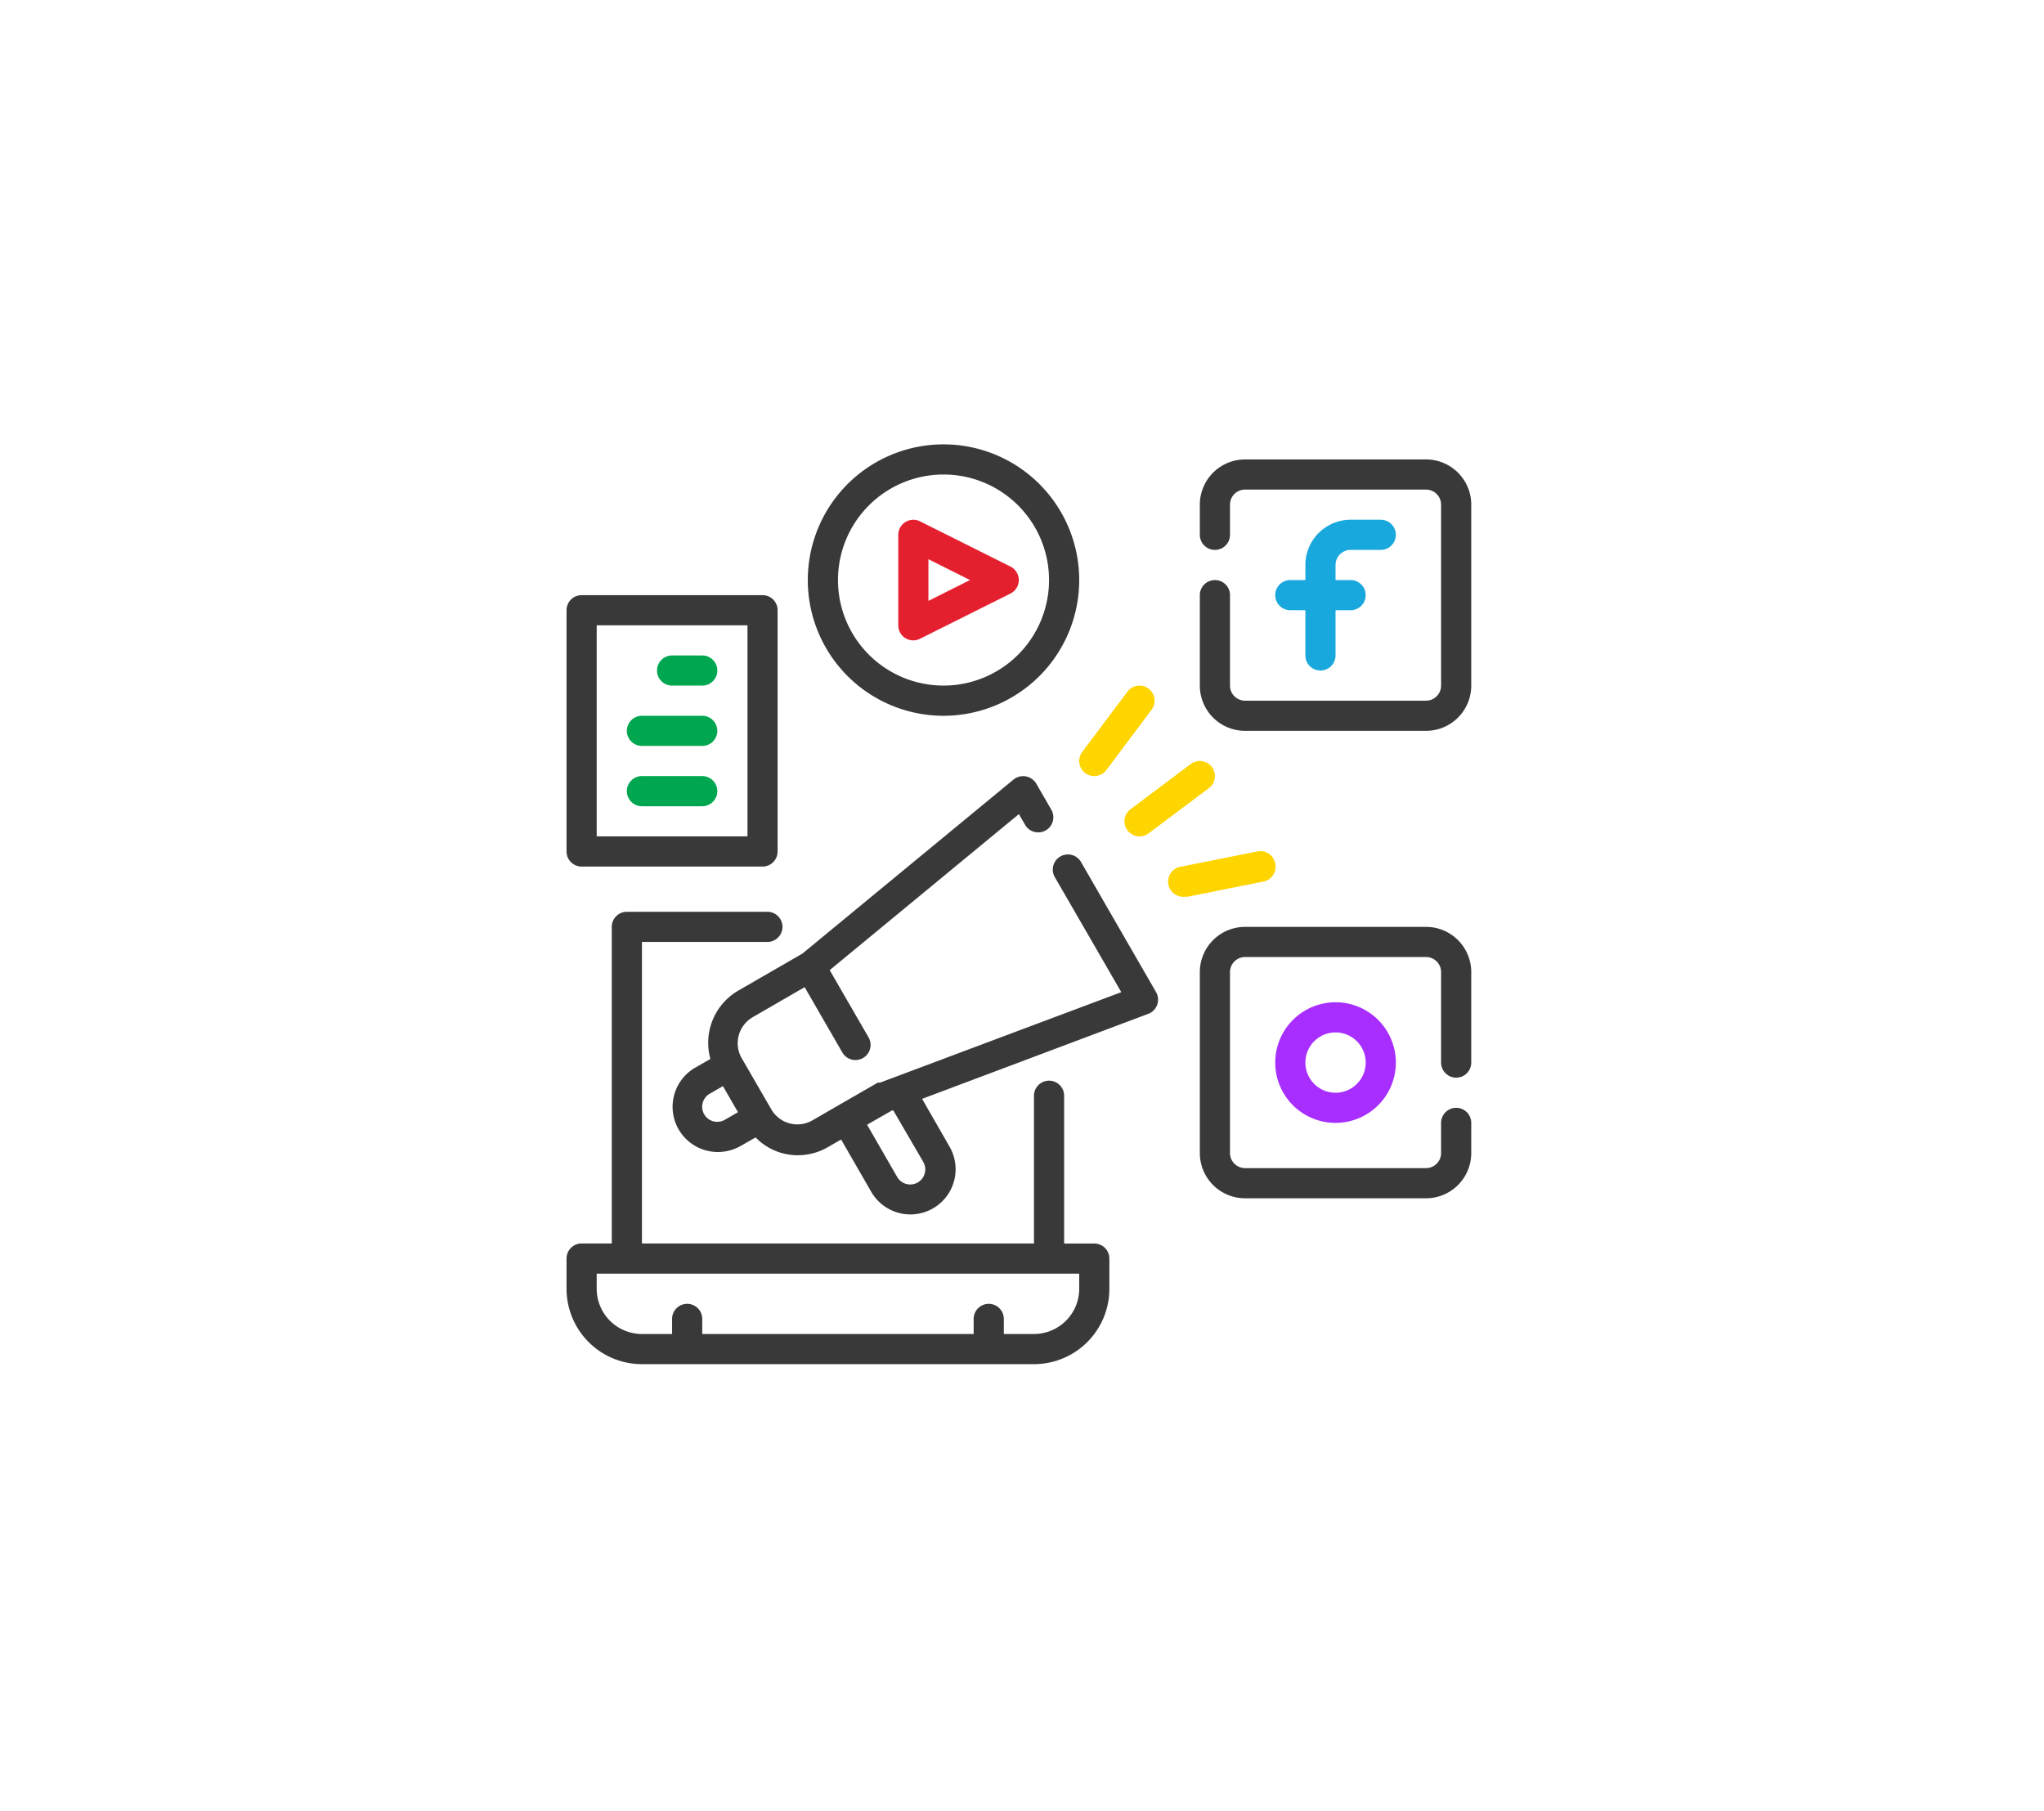 <svg xmlns="http://www.w3.org/2000/svg" width="184" height="163" viewBox="0 0 184 163"><g transform="translate(-504 -1436)"><g transform="translate(-283 861)"><g transform="translate(351)"><path d="M0,0H184V163H0Z" transform="translate(436 575)" fill="none"/></g></g><g transform="translate(553 1475)"><path d="M49.508,61.862H46.793V48.56a1.357,1.357,0,1,0-2.715,0v13.3H8.787V34.715H20.08a1.357,1.357,0,1,0,0-2.715H7.429a1.357,1.357,0,0,0-1.357,1.357v28.5H3.357A1.357,1.357,0,0,0,2,63.219v2.715a6.787,6.787,0,0,0,6.787,6.787H44.078a6.787,6.787,0,0,0,6.787-6.787V63.219A1.357,1.357,0,0,0,49.508,61.862ZM48.15,65.934a4.072,4.072,0,0,1-4.072,4.072H41.364V68.649a1.357,1.357,0,1,0-2.715,0v1.357H14.216V68.649a1.357,1.357,0,1,0-2.715,0v1.357H8.787a4.072,4.072,0,0,1-4.072-4.072V64.577H48.15Z" transform="translate(0 11.078)" fill="#393939"/><path d="M55.787,8.715H58.5A1.357,1.357,0,0,0,58.5,6H55.787a4.072,4.072,0,0,0-4.072,4.072v1.357H50.357a1.357,1.357,0,1,0,0,2.715h1.357v4.072a1.357,1.357,0,0,0,2.715,0V14.144h1.357a1.357,1.357,0,1,0,0-2.715H54.429V10.072A1.357,1.357,0,0,1,55.787,8.715Z" transform="translate(16.796 1.787)" fill="#19a8dd"/><path d="M64.36,2H48.072A4.072,4.072,0,0,0,44,6.072V8.787a1.357,1.357,0,0,0,2.715,0V6.072a1.357,1.357,0,0,1,1.357-1.357H64.36a1.357,1.357,0,0,1,1.357,1.357V22.36a1.357,1.357,0,0,1-1.357,1.357H48.072a1.357,1.357,0,0,1-1.357-1.357V14.216a1.357,1.357,0,0,0-2.715,0V22.36a4.072,4.072,0,0,0,4.072,4.072H64.36a4.072,4.072,0,0,0,4.072-4.072V6.072A4.072,4.072,0,0,0,64.36,2Z" transform="translate(15.009 0.357)" fill="#393939"/><path d="M49,43.429A5.429,5.429,0,1,0,54.429,38,5.429,5.429,0,0,0,49,43.429Zm8.144,0a2.715,2.715,0,1,1-2.715-2.715A2.715,2.715,0,0,1,57.144,43.429Z" transform="translate(16.796 13.223)" fill="#a82eff"/><path d="M64.36,33H48.072A4.072,4.072,0,0,0,44,37.072V53.36a4.072,4.072,0,0,0,4.072,4.072H64.36a4.072,4.072,0,0,0,4.072-4.072V50.646a1.357,1.357,0,0,0-2.715,0V53.36a1.357,1.357,0,0,1-1.357,1.357H48.072a1.357,1.357,0,0,1-1.357-1.357V37.072a1.357,1.357,0,0,1,1.357-1.357H64.36a1.357,1.357,0,0,1,1.357,1.357v8.144a1.357,1.357,0,0,0,2.715,0V37.072A4.072,4.072,0,0,0,64.36,33Z" transform="translate(15.009 11.436)" fill="#393939"/><path d="M24.638,16.654a1.35,1.35,0,0,0,1.33.054l8.144-4.072a1.357,1.357,0,0,0,0-2.416L25.968,6.148A1.357,1.357,0,0,0,24,7.356V15.5A1.357,1.357,0,0,0,24.638,16.654Zm2.077-7.1,3.746,1.873L26.715,13.3Z" transform="translate(7.862 1.788)" fill="#e5202e"/><path d="M30.216,25.433A12.216,12.216,0,1,0,18,13.216,12.216,12.216,0,0,0,30.216,25.433Zm0-21.718a9.5,9.5,0,1,1-9.5,9.5,9.5,9.5,0,0,1,9.5-9.5Z" transform="translate(5.718 0)" fill="#393939"/><path d="M37.357,25.144a1.357,1.357,0,0,0,1.086-.543l4.072-5.429a1.357,1.357,0,1,0-2.172-1.629l-4.072,5.429a1.357,1.357,0,0,0,1.086,2.172Z" transform="translate(12.15 5.718)" fill="#ffd500"/><path d="M39.271,28.244a1.357,1.357,0,0,0,1.9.271L46.6,24.443a1.357,1.357,0,1,0-1.629-2.172l-5.429,4.072a1.357,1.357,0,0,0-.271,1.9Z" transform="translate(13.223 7.505)" fill="#ffd500"/><path d="M51.539,29.094a1.357,1.357,0,0,0-1.629-1.086l-6.787,1.357a1.364,1.364,0,0,0,.271,2.715h.271l6.787-1.357a1.357,1.357,0,0,0,1.086-1.629Z" transform="translate(14.257 9.64)" fill="#ffd500"/><path d="M3.357,35.433H19.646A1.357,1.357,0,0,0,21,34.075V12.357A1.357,1.357,0,0,0,19.646,11H3.357A1.357,1.357,0,0,0,2,12.357V34.075A1.357,1.357,0,0,0,3.357,35.433ZM4.715,13.715H18.288v19H4.715Z" transform="translate(0 3.574)" fill="#393939"/><path d="M12.072,15H9.357a1.357,1.357,0,1,0,0,2.715h2.715a1.357,1.357,0,1,0,0-2.715Z" transform="translate(2.144 5.003)" fill="#01a651"/><path d="M12.787,19H7.357a1.357,1.357,0,1,0,0,2.715h5.429a1.357,1.357,0,1,0,0-2.715Z" transform="translate(1.429 6.433)" fill="#01a651"/><path d="M12.787,23H7.357a1.357,1.357,0,0,0,0,2.715h5.429a1.357,1.357,0,1,0,0-2.715Z" transform="translate(1.429 7.862)" fill="#01a651"/><path d="M45.8,30.736a1.362,1.362,0,1,0-2.362,1.357L49.424,42.45,27.706,50.594h-.2L23.973,52.63l-2.348,1.357A2.71,2.71,0,0,1,17.919,53L15.2,48.3a2.715,2.715,0,0,1,1.018-3.583L20.919,42l3.393,5.877a1.362,1.362,0,0,0,2.362-1.357l-3.5-6.054L40.207,26.42l.557.964a1.362,1.362,0,0,0,2.362-1.357l-1.357-2.348a1.375,1.375,0,0,0-2.05-.366l-19,15.664-5.782,3.339a5.429,5.429,0,0,0-2.5,6.149l-1.357.774a4.069,4.069,0,0,0,2.036,7.6A4.153,4.153,0,0,0,15.15,56.3l1.357-.774a5.267,5.267,0,0,0,2.375,1.412,5.144,5.144,0,0,0,1.425.19,5.348,5.348,0,0,0,2.715-.733l1.181-.679,2.715,4.71a4.068,4.068,0,1,0,7.045-4.072l-2.47-4.3L51.854,44.4a1.361,1.361,0,0,0,.706-1.941Zm-32.061,23.2a1.356,1.356,0,1,1-1.357-2.348l1.181-.679,1.357,2.348Zm17.863,3.8a1.356,1.356,0,0,1-2.348,1.357l-2.715-4.71,2.253-1.289H28.9Z" transform="translate(2.514 7.863)" fill="#393939"/></g></g></svg>